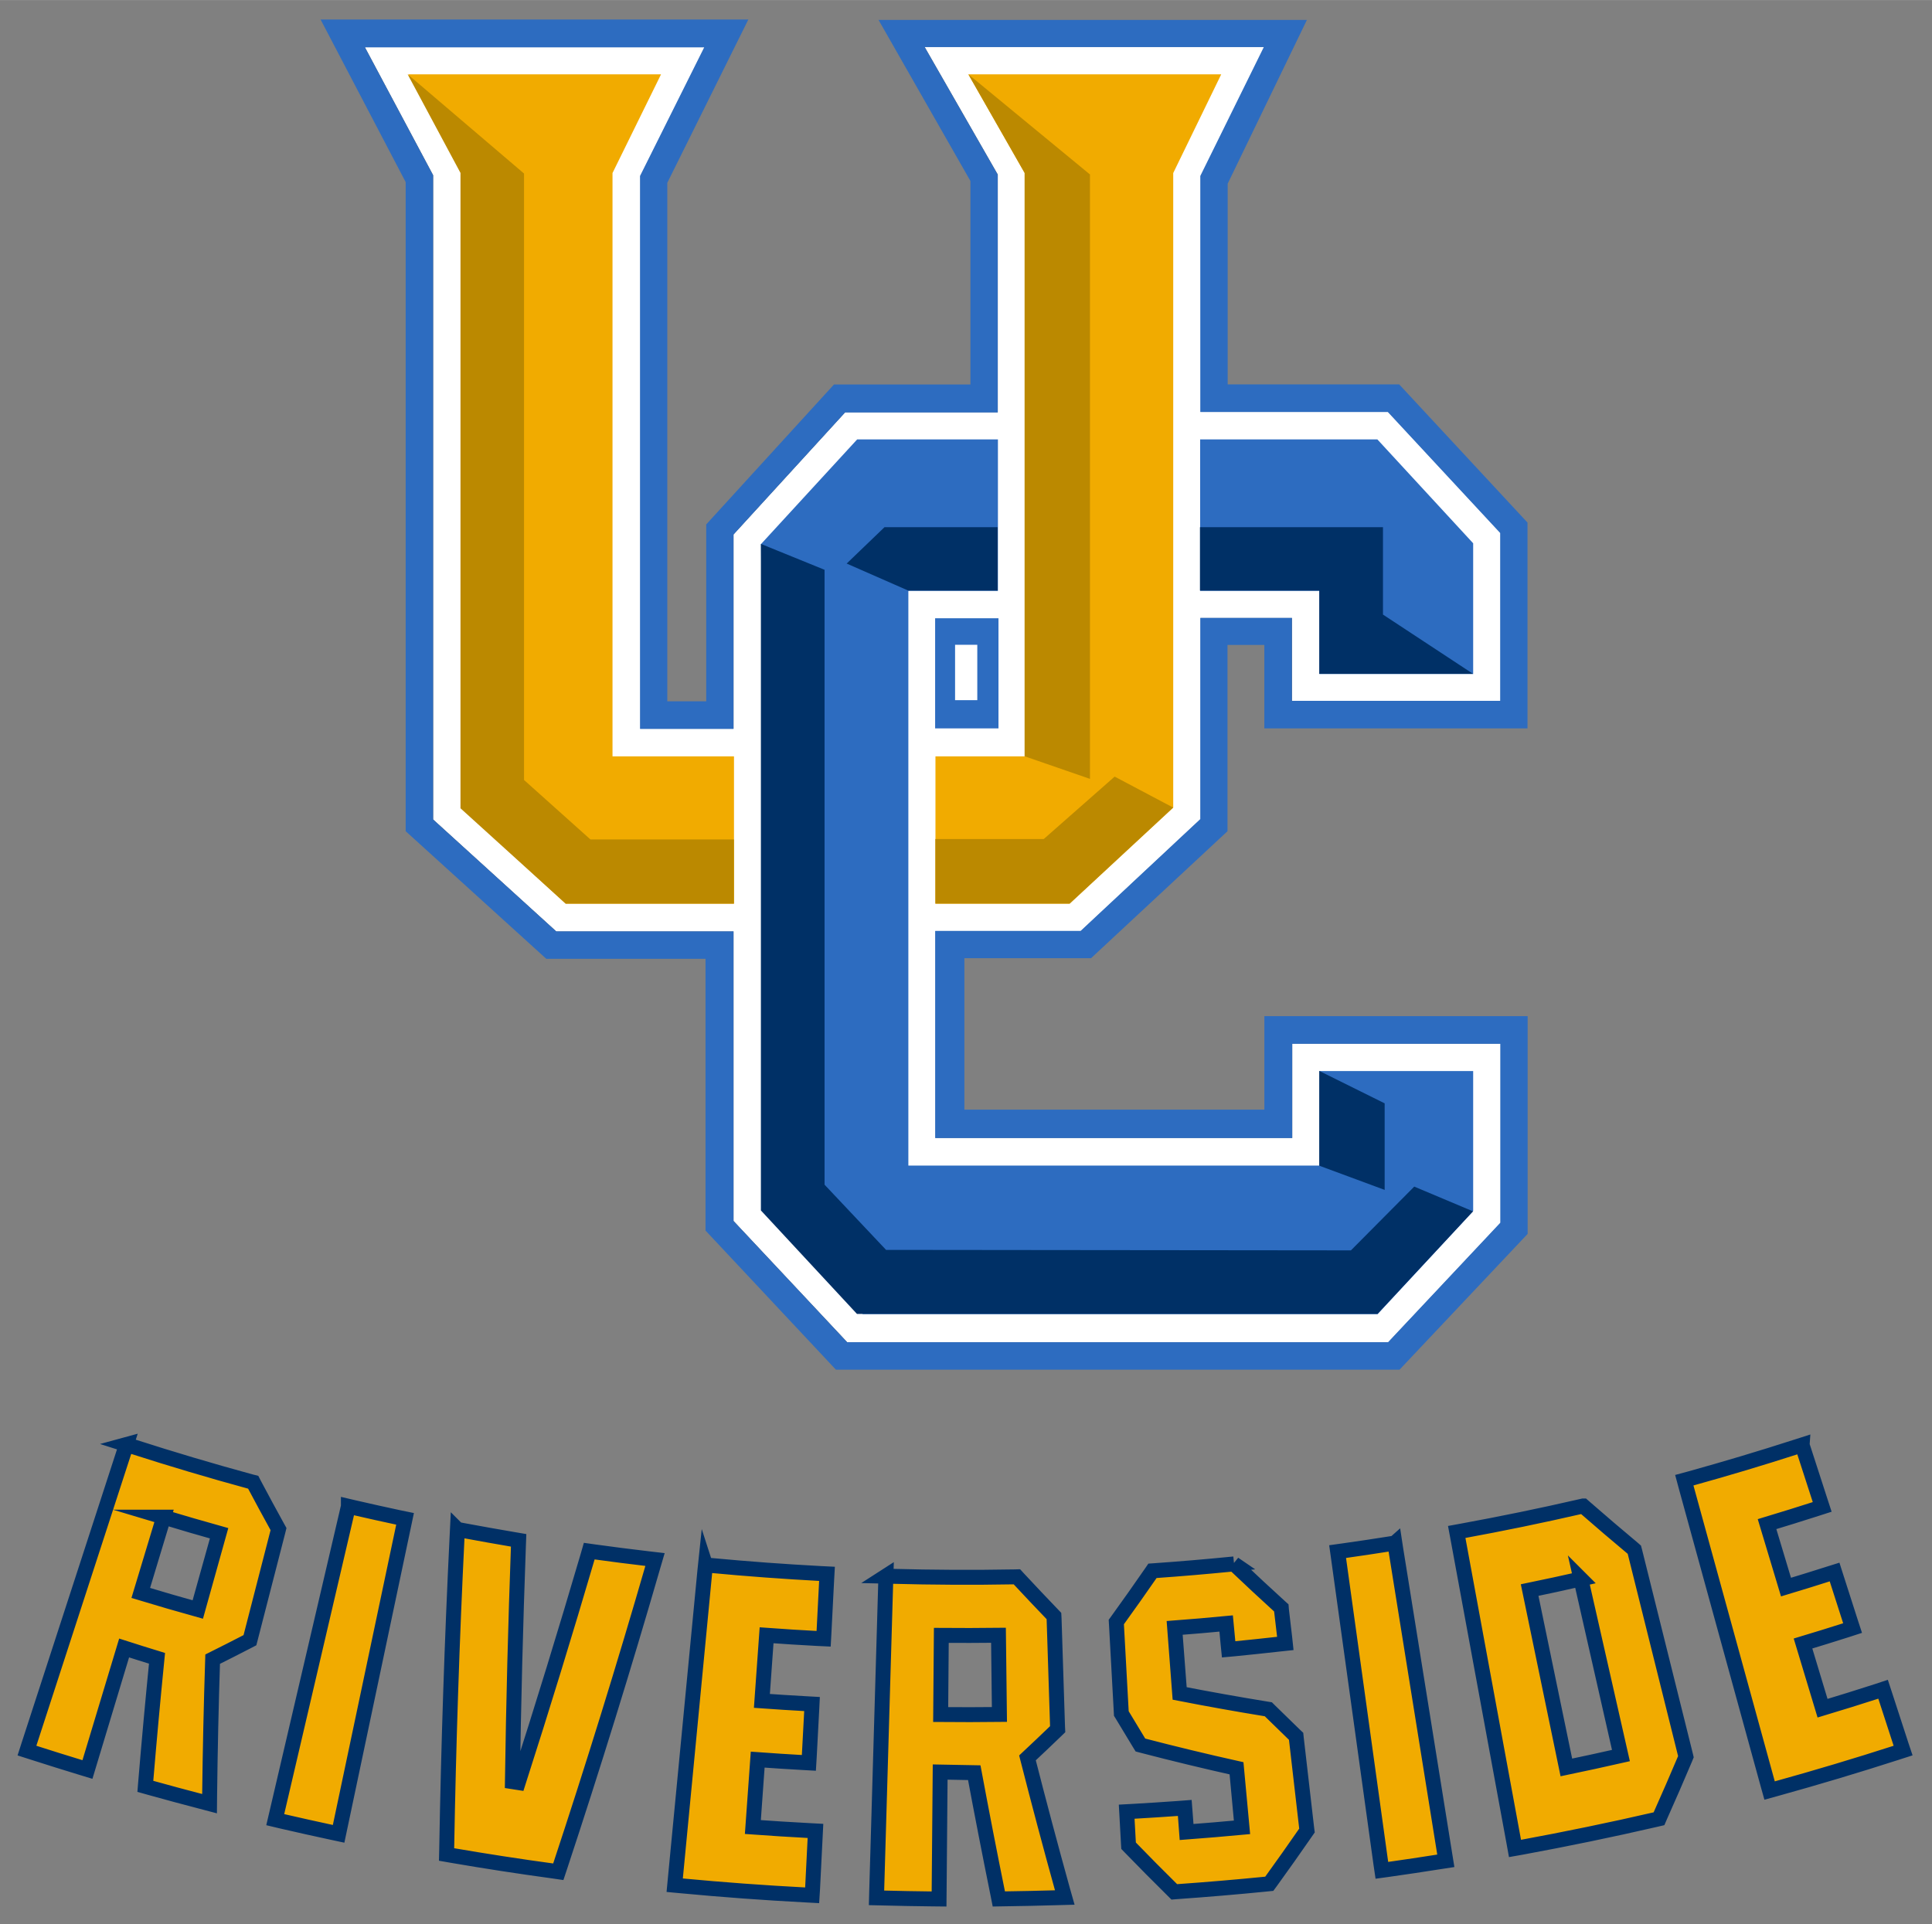<?xml version="1.0" encoding="UTF-8" standalone="no"?>
<svg xmlns:rdf="http://www.w3.org/1999/02/22-rdf-syntax-ns#" xmlns="http://www.w3.org/2000/svg" xml:space="preserve" height="104.07" viewBox="0 0 104.484 104.068" width="104.48" version="1.1" xmlns:cc="http://creativecommons.org/ns#" xmlns:dc="http://purl.org/dc/elements/1.1/"><rect x="0" y="0" width="104.484" height="104.068" fill="#808080" stroke="none"/><g transform="matrix(1.25 0 0 -1.25 -444.47 318.75)"><g transform="translate(.757 .757)"><g><path d="m406.76 227.51v-8.706l-5.177-4.839h-6.293v-8.964h15.447v4.081h9.003v-7.744l-4.856-5.168h-23.401l-4.919 5.246v12.532h-7.671l-5.324 4.84v27.877l-2.951 5.534h14.68l-2.777-5.565v-23.928h4.043v8.412l4.829 5.283h6.604v10.294l-3.162 5.515h14.677l-2.749-5.576v-10.215h8.111l4.863-5.236v-7.262h-9.013v3.589h-3.964z" fill="#fff"/><path d="m406.76 227.51v-8.706l-5.177-4.839h-6.292v-8.964h15.446v4.081h9.003v-7.744l-4.856-5.168h-23.401l-4.918 5.246v12.532h-7.672l-5.324 4.84v27.877l-2.951 5.534h14.68l-2.776-5.565v-23.928h4.043v8.412l4.829 5.283h6.603v10.294l-3.162 5.515h14.677l-2.749-5.576v-10.215h8.111l4.863-5.236v-7.262h-9.013v3.589h-3.964z" fill="#fff"/><path d="m368.69 253.4 3.68-7.033v-28.088l6.084-5.522h6.889v-11.759l5.641-6.019h24.386l5.542 5.875v9.422h-11.391v-4.045h-12.978v6.553h5.48l5.903 5.494v8.061h1.594v-3.612h11.386v8.906l-5.552 5.98h-7.42v8.684l3.428 7.086h-18.533l3.975-6.969v-8.805h-5.903l-5.528-6.056v-7.653h-1.683v22.436l3.505 7.064h-18.505zm26.133-1.191h14.675l-2.748-5.577v-10.214h8.113l4.861-5.236v-7.263h-9.011v3.589h-3.964v-8.706l-5.178-4.839h-6.292v-8.964h15.447v4.081h9.003v-7.744l-4.856-5.169h-23.402l-4.917 5.247v12.531h-7.672l-5.325 4.841v27.877l-2.95 5.534h14.68l-2.777-5.566v-23.927h4.044v8.411l4.828 5.283h6.603v10.294l-3.161 5.516zm-2.919-16.977-4.158-4.527 0.248-28.841 4.155-4.48h22.273l4.133 4.458v6.059h-6.65v-4.092h-17.786v24.869h3.875v6.553h-6.091zm14.839 0v-6.553h5.162v-3.594-0.003h6.65v0.003 5.652l-4.145 4.495h-7.667zm-11.466-7.739v-4.766h2.741v4.766h-2.741zm0.863-1.147h0.961v-2.397h-0.961v2.397z" fill="#2d6cc0"/><path d="m411.87 225.1h6.642v0.003h-6.642v-0.003z" fill="#231f20"/><path d="m372.48 251.03 2.289-4.272v-27.459l4.525-4.156h7.281v6.373h-5.256v25.242l2.1 4.272h-10.939zm24.234 0 2.436-4.272v-25.242h-3.859v-6.373h5.806l4.481 4.156v27.459l2.077 4.272h-10.941zm-36.475-59.295-0.081-0.245c-1.38-4.251-2.76-8.501-4.141-12.75-0.027-0.083-0.055-0.165-0.081-0.248 0.094-0.03 0.188-0.06 0.283-0.092 0.681-0.219 1.364-0.432 2.048-0.641 0.095-0.029 0.19-0.057 0.284-0.086 0.001 0.005 0.003 0.009 0.005 0.014 0.015-0.005 0.03-0.009 0.045-0.014 0.025 0.083 0.049 0.165 0.075 0.247 0.503 1.665 1.004 3.332 1.508 4.997 0.459-0.147 0.918-0.292 1.378-0.433-0.175-1.772-0.338-3.546-0.486-5.322-0.007-0.074-0.013-0.146-0.02-0.22 0.081-0.023 0.161-0.044 0.242-0.066 0.725-0.202 1.452-0.399 2.181-0.588 0.119-0.031 0.238-0.063 0.356-0.094 0 0.004-0 0.008 0 0.013 0.017-0.004 0.034-0.008 0.05-0.013 0.001 0.109 0.001 0.218 0.003 0.325 0.023 1.979 0.067 3.955 0.131 5.928 0.507 0.253 1.011 0.509 1.511 0.767 0.034 0.018 0.068 0.037 0.103 0.055 0.009 0.035 0.018 0.071 0.028 0.106 0.394 1.534 0.789 3.068 1.184 4.603 0.009 0.031 0.017 0.064 0.025 0.097-0.016 0.029-0.033 0.06-0.05 0.089-0.336 0.61-0.668 1.221-0.992 1.833-0.018 0.034-0.035 0.068-0.053 0.103-0.037 0.009-0.074 0.02-0.113 0.03-1.716 0.468-3.423 0.976-5.122 1.523-0.084 0.028-0.168 0.054-0.253 0.081-0.001-0.005-0.003-0.009-0.005-0.014-0.015 0.005-0.03 0.009-0.045 0.014zm72.497-0.02c-0.084-0.027-0.169-0.055-0.255-0.081-1.521-0.491-3.051-0.948-4.588-1.375-0.085-0.023-0.171-0.046-0.256-0.069 0.023-0.083 0.046-0.168 0.069-0.252 1.184-4.308 2.369-8.618 3.553-12.927 0.023-0.083 0.046-0.166 0.069-0.25 0.015 0.004 0.031 0.008 0.047 0.013 0.001-0.004 0.002-0.008 0.003-0.013 0.095 0.026 0.19 0.053 0.286 0.08 1.742 0.483 3.478 1.002 5.205 1.559 0.095 0.031 0.188 0.06 0.284 0.091-0.028 0.082-0.054 0.165-0.081 0.248-0.234 0.72-0.469 1.44-0.703 2.161-0.026 0.081-0.053 0.163-0.08 0.245-0.015-0.005-0.03-0.009-0.045-0.014-0.002 0.005-0.003 0.009-0.005 0.014-0.093-0.031-0.184-0.061-0.277-0.091-0.763-0.246-1.53-0.485-2.297-0.716-0.281 0.928-0.56 1.858-0.841 2.786 0.625 0.188 1.249 0.382 1.872 0.58 0.09 0.029 0.182 0.056 0.272 0.086-0.027 0.082-0.053 0.166-0.08 0.248-0.207 0.644-0.414 1.288-0.62 1.933-0.027 0.083-0.054 0.164-0.08 0.247-0.015-0.005-0.03-0.009-0.045-0.014-0.002 0.005-0.003 0.009-0.005 0.014-0.089-0.028-0.178-0.056-0.266-0.084-0.595-0.189-1.193-0.375-1.789-0.555-0.272 0.903-0.543 1.808-0.816 2.711 0.71 0.214 1.419 0.435 2.127 0.662 0.086 0.028 0.172 0.055 0.259 0.083-0.027 0.083-0.053 0.165-0.081 0.247-0.235 0.728-0.472 1.457-0.708 2.186-0.026 0.081-0.053 0.163-0.08 0.245-0.015-0.005-0.03-0.009-0.045-0.014-0.002 0.005-0.003 0.009-0.005 0.014zm-9.473-2.639c-0.045-0.01-0.089-0.021-0.134-0.03-1.687-0.388-3.38-0.736-5.077-1.047-0.086-0.015-0.173-0.031-0.259-0.047 0.015-0.085 0.031-0.17 0.047-0.255 0.81-4.396 1.618-8.791 2.428-13.186 0.015-0.084 0.032-0.17 0.047-0.255 0.016 0.003 0.032 0.005 0.048 0.008 0-0.002 0.001-0.006 0.002-0.008 0.097 0.017 0.194 0.035 0.291 0.052 1.932 0.356 3.861 0.754 5.781 1.197 0.051 0.011 0.104 0.024 0.155 0.036 0.019 0.045 0.04 0.089 0.059 0.133 0.368 0.824 0.728 1.65 1.077 2.477 0.011 0.025 0.021 0.05 0.031 0.075-0.006 0.026-0.012 0.052-0.019 0.078l-2.192 8.802c-0.006 0.026-0.015 0.053-0.022 0.08-0.02 0.018-0.042 0.036-0.062 0.053-0.692 0.577-1.374 1.16-2.048 1.748-0.034 0.03-0.068 0.059-0.102 0.089-0.013-0.003-0.026-0.006-0.039-0.009-0.004 0.003-0.007 0.006-0.011 0.009zm-53.422-0.014c-0.02-0.084-0.04-0.168-0.059-0.253-1.017-4.352-2.031-8.703-3.048-13.056-0.018-0.084-0.038-0.168-0.058-0.252 0.096-0.023 0.192-0.045 0.289-0.067 0.72-0.167 1.442-0.328 2.166-0.483 0.094-0.02 0.193-0.04 0.289-0.061 0.001 0.003 0.001 0.006 0.002 0.009 0.016-0.003 0.032-0.006 0.048-0.009 0.018 0.085 0.036 0.171 0.053 0.255 0.923 4.373 1.844 8.744 2.767 13.117 0.018 0.085 0.035 0.17 0.053 0.255-0.085 0.017-0.173 0.037-0.259 0.055-0.646 0.138-1.29 0.281-1.934 0.43-0.086 0.021-0.172 0.041-0.258 0.061-0.001-0.004-0.002-0.007-0.003-0.011-0.016 0.004-0.031 0.007-0.047 0.011zm-7.947-0.483c0.783-0.235 1.567-0.464 2.353-0.684-0.306-1.095-0.612-2.191-0.919-3.286-0.809 0.226-1.615 0.46-2.42 0.703 0.33 1.089 0.657 2.179 0.986 3.267zm12.664-0.517c-0.005-0.099-0.009-0.197-0.014-0.297-0.221-4.506-0.37-9.022-0.45-13.545-0.002-0.075-0.002-0.149-0.003-0.225 0.083-0.015 0.168-0.03 0.253-0.044 1.441-0.247 2.885-0.47 4.331-0.667 0.082-0.012 0.166-0.024 0.248-0.036 0.001 0.002 0.001 0.004 0.002 0.006 0.016-0.002 0.032-0.004 0.048-0.006 0.024 0.071 0.047 0.14 0.069 0.211 1.427 4.317 2.769 8.653 4.028 13.006 0.028 0.098 0.055 0.197 0.084 0.294-0.104 0.012-0.205 0.024-0.308 0.036-0.77 0.09-1.54 0.189-2.309 0.295-0.075 0.01-0.151 0.02-0.227 0.031-0.001-0.002-0.001-0.004-0.002-0.006-0.016 0.002-0.032 0.004-0.048 0.006-0.021-0.073-0.042-0.144-0.062-0.216-0.961-3.272-1.964-6.536-3.008-9.789-0.068 0.01-0.137 0.021-0.205 0.031 0.049 3.408 0.137 6.813 0.261 10.214 0.002 0.076 0.005 0.152 0.008 0.228-0.076 0.013-0.154 0.026-0.23 0.039-0.707 0.12-1.414 0.246-2.119 0.377-0.1 0.019-0.2 0.038-0.298 0.056-0-0.003 0-0.006 0-0.009-0.017 0.003-0.033 0.006-0.05 0.009zm40.556-0.591c-0.088-0.014-0.174-0.027-0.261-0.041-0.65-0.104-1.301-0.2-1.953-0.292-0.086-0.012-0.175-0.025-0.261-0.037 0.012-0.086 0.024-0.17 0.036-0.256 0.614-4.426 1.226-8.854 1.839-13.28 0.013-0.086 0.025-0.171 0.037-0.256 0.016 0.002 0.032 0.004 0.048 0.006 0-0.002 0.001-0.004 0.002-0.006 0.097 0.013 0.194 0.027 0.291 0.041 0.729 0.102 1.459 0.213 2.186 0.327 0.096 0.016 0.193 0.03 0.291 0.045-0.014 0.086-0.028 0.172-0.041 0.258-0.709 4.412-1.417 8.824-2.125 13.236-0.013 0.085-0.026 0.17-0.039 0.256-0.016-0.003-0.032-0.005-0.048-0.008-0 0.003-0.001 0.005-0.002 0.008zm-6.956-0.903c-0.04-0.004-0.079-0.008-0.119-0.011-1.092-0.108-2.187-0.201-3.28-0.278-0.043-0.003-0.085-0.006-0.127-0.009-0.025-0.034-0.049-0.068-0.072-0.103-0.472-0.683-0.953-1.361-1.442-2.039-0.017-0.024-0.035-0.048-0.053-0.073 0.002-0.03 0.003-0.059 0.005-0.089 0.07-1.269 0.139-2.539 0.209-3.808l0.003-0.059c0.011-0.017 0.021-0.035 0.031-0.053 0.244-0.408 0.491-0.816 0.739-1.223 0.018-0.032 0.037-0.062 0.055-0.092 0.037-0.01 0.072-0.02 0.109-0.028 1.338-0.348 2.688-0.674 4.05-0.978 0.08-0.851 0.158-1.703 0.237-2.555-0.782-0.072-1.565-0.138-2.347-0.197-0.019 0.259-0.04 0.52-0.059 0.78-0.005 0.086-0.012 0.172-0.019 0.258l-0.05-0.003c-0 0.001 0 0.002 0 0.003l-0.286-0.022c-0.648-0.046-1.295-0.088-1.942-0.125-0.095-0.006-0.19-0.011-0.286-0.016 0.005-0.087 0.01-0.173 0.014-0.259 0.021-0.375 0.043-0.75 0.062-1.125 0.002-0.029 0.003-0.06 0.005-0.089 0.022-0.023 0.044-0.045 0.066-0.067 0.596-0.617 1.203-1.227 1.817-1.834 0.031-0.031 0.063-0.062 0.095-0.095 0.016 0.002 0.031 0.002 0.047 0.003l0.003-0.003c0.049 0.004 0.095 0.007 0.142 0.011 1.278 0.09 2.552 0.198 3.827 0.325 0.048 0.004 0.095 0.009 0.142 0.014 0.027 0.036 0.053 0.072 0.078 0.108 0.508 0.703 1.007 1.408 1.497 2.117 0.019 0.025 0.037 0.052 0.055 0.078-0.004 0.03-0.007 0.058-0.011 0.087-0.151 1.301-0.3 2.604-0.45 3.905-0.004 0.029-0.006 0.059-0.009 0.087-0.022 0.021-0.044 0.041-0.066 0.061-0.361 0.349-0.72 0.698-1.075 1.048-0.021 0.021-0.042 0.041-0.062 0.061-0.03 0.005-0.06 0.01-0.091 0.014-1.256 0.205-2.504 0.428-3.744 0.67-0.071 0.945-0.143 1.89-0.216 2.836 0.726 0.055 1.452 0.117 2.177 0.186 0.028-0.285 0.056-0.571 0.083-0.856 0.009-0.087 0.016-0.172 0.023-0.258 0.017 0.002 0.034 0.003 0.052 0.005 0-0.002-0-0.003 0-0.005 0.089 0.008 0.179 0.017 0.27 0.025 0.639 0.063 1.276 0.131 1.914 0.202 0.091 0.01 0.18 0.022 0.27 0.031-0.009 0.086-0.019 0.172-0.028 0.258-0.046 0.395-0.093 0.79-0.139 1.186-0.003 0.031-0.007 0.063-0.009 0.094-0.024 0.022-0.048 0.042-0.072 0.064-0.637 0.58-1.267 1.165-1.886 1.755-0.031 0.028-0.059 0.056-0.087 0.083-0.016-0.002-0.031-0.003-0.047-0.005-0.002 0.001-0.003 0.003-0.005 0.005zm-22.869-0.041c-0.008-0.085-0.017-0.173-0.025-0.258-0.427-4.449-0.856-8.896-1.283-13.344-0.008-0.087-0.017-0.173-0.025-0.259 0.097-0.009 0.195-0.019 0.292-0.027 1.787-0.169 3.575-0.3 5.366-0.394 0.099-0.005 0.197-0.011 0.294-0.016 0 0.001-0 0.002 0 0.003 0.017-0.001 0.034-0.002 0.05-0.003 0.006 0.086 0.009 0.172 0.014 0.259 0.037 0.756 0.077 1.513 0.114 2.269 0.005 0.087 0.01 0.172 0.014 0.258-0.096 0.005-0.192 0.011-0.287 0.016-0.808 0.043-1.615 0.093-2.423 0.152 0.069 0.971 0.139 1.942 0.209 2.914 0.627-0.045 1.256-0.087 1.883-0.122 0.092-0.005 0.187-0.011 0.28-0.016 0 0.001-0 0.002 0 0.003 0.017-0.001 0.035-0.002 0.052-0.003 0.005 0.086 0.011 0.172 0.016 0.259 0.036 0.676 0.071 1.352 0.108 2.028 0.004 0.086 0.01 0.173 0.014 0.259-0.091 0.005-0.183 0.01-0.275 0.016-0.632 0.035-1.264 0.075-1.895 0.12 0.068 0.945 0.136 1.89 0.203 2.836 0.715-0.052 1.432-0.096 2.148-0.134 0.09-0.005 0.18-0.01 0.269-0.014 0 0.001-0 0.002 0 0.003 0.017-0.001 0.034-0.002 0.052-0.003 0.005 0.086 0.008 0.173 0.013 0.259 0.039 0.765 0.078 1.528 0.117 2.292 0.004 0.087 0.009 0.172 0.014 0.259-0.088 0.004-0.175 0.009-0.263 0.014-1.579 0.084-3.158 0.2-4.733 0.348-0.086 0.008-0.174 0.015-0.261 0.023-0-0.002 0-0.003 0-0.005-0.017 0.002-0.033 0.003-0.05 0.005zm7.805-0.487c-0.003-0.086-0.006-0.173-0.008-0.259-0.131-4.467-0.261-8.933-0.392-13.4-0.002-0.086-0.004-0.174-0.006-0.261 0.097-0.002 0.195-0.005 0.292-0.008 0.708-0.019 1.415-0.031 2.122-0.039 0.017 0 0.034 0 0.052 0 0.081 0 0.162-0.002 0.244-0.003 0.017-0 0.033 0 0.05 0 0.001 0.087 0.002 0.172 0.002 0.259 0.016 1.744 0.031 3.489 0.045 5.231 0.475-0.011 0.95-0.02 1.425-0.027 0.326-1.749 0.666-3.498 1.019-5.244 0.015-0.072 0.03-0.144 0.044-0.217 0.017 0 0.034-0 0.052 0 0.066 0.002 0.132 0.002 0.197 0.003 0.017 0 0.033-0 0.05 0 0.746 0.01 1.492 0.026 2.237 0.048 0.122 0.004 0.244 0.008 0.366 0.011-0.03 0.104-0.059 0.208-0.087 0.312-0.529 1.906-1.037 3.815-1.525 5.728 0.412 0.385 0.819 0.772 1.223 1.161 0.028 0.027 0.056 0.051 0.083 0.078-0.002 0.037-0.003 0.075-0.005 0.111-0.05 1.564-0.1 3.127-0.15 4.691-0.001 0.032-0.003 0.065-0.005 0.098-0.022 0.023-0.045 0.048-0.069 0.072-0.49 0.51-0.975 1.023-1.455 1.539-0.025 0.029-0.053 0.056-0.08 0.086-0.017-0-0.034-0.001-0.05-0.002-0.001 0.001-0.001 0.001-0.002 0.002-0.039-0.001-0.08-0.002-0.119-0.003-0.864-0.016-1.728-0.021-2.592-0.017-0.005 0-0.01-0-0.016 0-0.876 0.004-1.753 0.018-2.63 0.042-0.087 0.002-0.175 0.004-0.263 0.006-0-0.001 0-0.001 0-0.002-0.017 0-0.033 0.001-0.05 0.002zm30.072-0.134c0.577-2.544 1.153-5.086 1.73-7.63-0.77-0.174-1.539-0.342-2.311-0.503-0.528 2.554-1.06 5.11-1.587 7.664 0.723 0.15 1.448 0.305 2.169 0.469zm-25.198-2.425c0.013-1.142 0.028-2.285 0.041-3.427-0.831-0.01-1.661-0.01-2.492-0.003 0.009 1.142 0.018 2.283 0.028 3.425 0.808-0.006 1.616-0.004 2.423 0.005z" fill="#f1ab00"/></g><path d="m360.29 191.74c-0.026-0.082-0.054-0.163-0.081-0.245-1.381-4.251-2.762-8.501-4.144-12.75-0.026-0.083-0.051-0.165-0.078-0.248 0.095-0.03 0.188-0.06 0.283-0.092 0.68-0.219 1.364-0.432 2.048-0.641 0.095-0.029 0.189-0.057 0.284-0.086 0.025 0.083 0.049 0.165 0.075 0.247 0.504 1.67 1.008 3.341 1.512 5.011 0.474-0.152 0.948-0.302 1.423-0.447-0.176-1.772-0.339-3.546-0.487-5.322-0.007-0.074-0.013-0.146-0.019-0.22 0.08-0.023 0.161-0.044 0.242-0.066 0.725-0.202 1.453-0.399 2.181-0.588 0.119-0.031 0.238-0.063 0.356-0.094 0.001 0.109 0.001 0.218 0.003 0.325 0.023 1.979 0.067 3.955 0.131 5.928 0.507 0.253 1.011 0.509 1.511 0.767 0.034 0.018 0.068 0.037 0.103 0.055 0.009 0.035 0.018 0.071 0.028 0.106 0.394 1.534 0.789 3.068 1.184 4.603 0.009 0.031 0.017 0.064 0.025 0.097-0.016 0.029-0.033 0.06-0.05 0.089-0.336 0.61-0.668 1.221-0.992 1.833-0.018 0.034-0.035 0.068-0.053 0.103-0.037 0.009-0.074 0.02-0.113 0.03-1.716 0.468-3.423 0.976-5.122 1.523-0.084 0.028-0.168 0.054-0.253 0.081zm72.497-0.02c-0.084-0.027-0.169-0.055-0.255-0.081-1.522-0.491-3.052-0.948-4.589-1.375-0.085-0.023-0.17-0.046-0.255-0.069 0.022-0.083 0.046-0.168 0.069-0.252 1.184-4.308 2.368-8.618 3.553-12.927 0.023-0.083 0.045-0.166 0.069-0.25 0.095 0.026 0.19 0.053 0.286 0.08 1.742 0.483 3.478 1.002 5.205 1.559 0.095 0.031 0.188 0.06 0.284 0.091-0.028 0.082-0.054 0.165-0.081 0.248-0.234 0.72-0.469 1.44-0.703 2.161-0.026 0.081-0.053 0.163-0.08 0.245-0.093-0.031-0.184-0.061-0.277-0.091-0.779-0.251-1.56-0.495-2.342-0.73-0.282 0.933-0.563 1.867-0.845 2.8 0.625 0.188 1.249 0.382 1.872 0.58 0.09 0.029 0.182 0.056 0.272 0.086-0.027 0.082-0.053 0.166-0.08 0.248-0.207 0.644-0.414 1.288-0.62 1.933-0.027 0.083-0.054 0.164-0.08 0.247-0.09-0.028-0.178-0.056-0.266-0.084-0.611-0.194-1.221-0.385-1.834-0.569-0.273 0.908-0.546 1.817-0.82 2.725 0.71 0.214 1.419 0.435 2.127 0.662 0.086 0.028 0.172 0.055 0.259 0.083-0.027 0.083-0.053 0.165-0.081 0.247-0.235 0.728-0.472 1.457-0.708 2.186-0.026 0.081-0.053 0.163-0.08 0.245zm-9.473-2.639c-0.044-0.01-0.089-0.021-0.133-0.03-1.687-0.388-3.38-0.736-5.078-1.047-0.086-0.015-0.172-0.031-0.259-0.047 0.016-0.085 0.032-0.17 0.047-0.255 0.81-4.396 1.619-8.791 2.428-13.186 0.016-0.084 0.032-0.17 0.047-0.255 0.097 0.017 0.194 0.035 0.291 0.052 1.932 0.356 3.861 0.754 5.781 1.197 0.051 0.011 0.104 0.024 0.155 0.036 0.019 0.045 0.04 0.089 0.059 0.133 0.368 0.824 0.728 1.65 1.077 2.477 0.011 0.025 0.021 0.05 0.031 0.075-0.006 0.026-0.012 0.052-0.019 0.078l-2.192 8.802c-0.006 0.026-0.015 0.053-0.022 0.08-0.02 0.018-0.042 0.036-0.062 0.053-0.692 0.577-1.374 1.16-2.048 1.748-0.034 0.03-0.068 0.059-0.102 0.089zm-53.422-0.014c-0.02-0.084-0.039-0.168-0.058-0.253-1.017-4.352-2.032-8.703-3.048-13.056-0.019-0.084-0.038-0.168-0.058-0.252 0.095-0.023 0.192-0.045 0.287-0.067 0.721-0.167 1.443-0.328 2.166-0.483 0.095-0.02 0.192-0.04 0.289-0.061 0.018 0.085 0.036 0.171 0.053 0.255 0.923 4.373 1.844 8.744 2.767 13.117 0.018 0.085 0.035 0.17 0.053 0.255-0.085 0.017-0.173 0.037-0.259 0.055-0.646 0.138-1.29 0.281-1.934 0.43-0.086 0.021-0.172 0.041-0.258 0.061zm-7.992-0.47c0.798-0.24 1.597-0.473 2.398-0.697-0.307-1.1-0.615-2.2-0.922-3.3-0.825 0.23-1.646 0.469-2.467 0.717 0.331 1.093 0.661 2.188 0.991 3.28zm12.709-0.53c-0.005-0.099-0.009-0.197-0.014-0.297-0.221-4.506-0.371-9.022-0.45-13.545-0.002-0.075-0.003-0.149-0.005-0.225 0.085-0.015 0.169-0.03 0.255-0.044 1.44-0.247 2.886-0.47 4.333-0.667 0.082-0.012 0.165-0.024 0.247-0.036 0.024 0.071 0.047 0.14 0.069 0.211 1.427 4.317 2.769 8.653 4.028 13.006 0.028 0.098 0.055 0.197 0.084 0.294-0.104 0.012-0.205 0.024-0.308 0.036-0.77 0.09-1.54 0.189-2.309 0.295-0.075 0.01-0.151 0.02-0.227 0.031-0.021-0.073-0.042-0.144-0.062-0.216-0.962-3.275-1.964-6.541-3.009-9.797-0.084 0.013-0.169 0.026-0.253 0.039 0.049 3.408 0.137 6.813 0.261 10.214 0.002 0.076 0.005 0.152 0.008 0.228-0.076 0.013-0.154 0.026-0.23 0.039-0.707 0.12-1.414 0.246-2.119 0.377-0.1 0.019-0.2 0.038-0.298 0.056zm40.556-0.591c-0.088-0.014-0.174-0.027-0.261-0.041-0.65-0.104-1.301-0.2-1.953-0.292-0.086-0.012-0.174-0.025-0.261-0.037 0.012-0.086 0.024-0.17 0.036-0.256 0.614-4.426 1.228-8.854 1.841-13.28 0.012-0.086 0.023-0.171 0.036-0.256 0.097 0.013 0.194 0.027 0.291 0.041 0.729 0.102 1.459 0.213 2.186 0.327 0.096 0.016 0.193 0.03 0.291 0.045-0.014 0.086-0.028 0.172-0.041 0.258-0.709 4.412-1.417 8.824-2.125 13.236-0.013 0.085-0.026 0.17-0.039 0.256zm-6.955-0.903c-0.041-0.004-0.08-0.008-0.12-0.011-1.092-0.108-2.187-0.201-3.28-0.278-0.043-0.003-0.085-0.006-0.128-0.009-0.023-0.034-0.048-0.068-0.072-0.103-0.471-0.683-0.952-1.361-1.441-2.039-0.018-0.024-0.035-0.048-0.053-0.073 0.002-0.03 0.003-0.059 0.005-0.089 0.07-1.269 0.139-2.539 0.209-3.808l0.003-0.059c0.011-0.017 0.021-0.035 0.031-0.053 0.244-0.408 0.491-0.816 0.739-1.223 0.018-0.032 0.036-0.062 0.055-0.092 0.036-0.01 0.074-0.02 0.111-0.028 1.337-0.348 2.687-0.674 4.048-0.978 0.08-0.851 0.158-1.703 0.237-2.555-0.798-0.074-1.597-0.142-2.397-0.202-0.019 0.261-0.039 0.523-0.059 0.784-0.005 0.086-0.012 0.172-0.019 0.258l-0.286-0.022c-0.647-0.046-1.294-0.088-1.942-0.125-0.094-0.006-0.19-0.011-0.286-0.016 0.005-0.087 0.01-0.173 0.014-0.259 0.021-0.375 0.042-0.75 0.062-1.125 0.001-0.029 0.003-0.06 0.005-0.089 0.022-0.023 0.044-0.045 0.066-0.067 0.596-0.617 1.203-1.227 1.817-1.834l0.095-0.095c0.049 0.004 0.095 0.007 0.142 0.011 1.278 0.09 2.552 0.198 3.827 0.325 0.048 0.004 0.095 0.009 0.142 0.014 0.027 0.036 0.053 0.072 0.078 0.108 0.508 0.703 1.007 1.408 1.497 2.117 0.019 0.025 0.037 0.052 0.055 0.078-0.004 0.03-0.007 0.058-0.011 0.087-0.151 1.301-0.3 2.604-0.45 3.905-0.004 0.029-0.006 0.059-0.009 0.087-0.022 0.021-0.044 0.041-0.066 0.061-0.361 0.349-0.72 0.698-1.075 1.048-0.021 0.021-0.042 0.041-0.062 0.061-0.03 0.005-0.06 0.01-0.091 0.014-1.256 0.205-2.504 0.428-3.744 0.67-0.071 0.945-0.143 1.89-0.216 2.836 0.743 0.056 1.486 0.12 2.228 0.191 0.028-0.287 0.055-0.574 0.081-0.861 0.009-0.087 0.016-0.172 0.025-0.258 0.089 0.008 0.179 0.017 0.27 0.025 0.639 0.063 1.276 0.131 1.914 0.202 0.091 0.01 0.18 0.022 0.27 0.031-0.009 0.086-0.019 0.172-0.028 0.258-0.046 0.395-0.093 0.79-0.139 1.186-0.003 0.031-0.007 0.063-0.009 0.094-0.024 0.022-0.048 0.042-0.072 0.064-0.637 0.58-1.267 1.165-1.886 1.755-0.031 0.028-0.059 0.056-0.087 0.083zm-22.87-0.041c-0.009-0.085-0.016-0.173-0.025-0.258-0.427-4.449-0.855-8.896-1.281-13.344-0.009-0.087-0.017-0.173-0.025-0.259 0.097-0.009 0.195-0.019 0.292-0.027 1.787-0.169 3.574-0.3 5.364-0.394 0.1-0.005 0.197-0.011 0.294-0.016 0.006 0.086 0.009 0.172 0.014 0.259 0.037 0.756 0.077 1.513 0.114 2.269 0.005 0.087 0.01 0.172 0.014 0.258-0.096 0.005-0.192 0.011-0.287 0.016-0.808 0.043-1.615 0.093-2.423 0.152 0.069 0.972 0.139 1.944 0.209 2.917 0.644-0.047 1.289-0.089 1.933-0.125 0.093-0.005 0.188-0.011 0.281-0.016 0.005 0.086 0.011 0.172 0.016 0.259 0.036 0.676 0.071 1.352 0.108 2.028 0.004 0.086 0.01 0.173 0.014 0.259-0.091 0.005-0.183 0.01-0.275 0.016-0.632 0.035-1.264 0.075-1.895 0.12 0.068 0.946 0.136 1.892 0.203 2.839 0.732-0.054 1.467-0.099 2.2-0.138 0.089-0.005 0.179-0.01 0.269-0.014 0.005 0.086 0.008 0.173 0.013 0.259 0.039 0.765 0.078 1.528 0.117 2.292 0.004 0.087 0.009 0.172 0.014 0.259-0.088 0.004-0.175 0.009-0.263 0.014-1.579 0.084-3.158 0.2-4.733 0.348-0.086 0.008-0.174 0.015-0.261 0.023zm7.805-0.487c-0.003-0.086-0.004-0.173-0.006-0.259-0.13-4.467-0.261-8.933-0.391-13.4-0.003-0.086-0.006-0.174-0.008-0.261 0.097-0.002 0.196-0.005 0.294-0.008 0.707-0.019 1.412-0.031 2.12-0.039 0.098 0 0.195-0.002 0.294-0.003 0.001 0.087 0.002 0.172 0.002 0.259 0.016 1.744 0.031 3.49 0.045 5.233 0.492-0.011 0.982-0.021 1.475-0.028 0.326-1.749 0.666-3.498 1.02-5.244 0.014-0.072 0.03-0.144 0.044-0.217 0.083 0.002 0.165 0.002 0.247 0.003 0.746 0.01 1.492 0.026 2.237 0.048 0.122 0.004 0.244 0.008 0.366 0.011-0.03 0.104-0.059 0.208-0.087 0.312-0.529 1.906-1.037 3.815-1.525 5.728 0.412 0.385 0.819 0.772 1.223 1.161 0.028 0.027 0.056 0.051 0.083 0.078-0.002 0.037-0.003 0.075-0.005 0.111-0.05 1.564-0.1 3.127-0.15 4.691-0.001 0.032-0.003 0.065-0.005 0.098-0.022 0.023-0.045 0.048-0.069 0.072-0.49 0.51-0.975 1.023-1.455 1.539-0.025 0.029-0.053 0.056-0.08 0.086-0.04-0.001-0.079-0.002-0.119-0.003-1.763-0.032-3.526-0.023-5.289 0.025-0.087 0.002-0.175 0.004-0.263 0.006zm30.07-0.123c0.578-2.548 1.155-5.094 1.733-7.641-0.786-0.178-1.573-0.35-2.361-0.514-0.529 2.558-1.061 5.117-1.589 7.675 0.739 0.153 1.48 0.312 2.217 0.48zm-25.197-2.436c0.015-1.142 0.028-2.285 0.041-3.427-0.848-0.01-1.694-0.01-2.542-0.003 0.009 1.142 0.018 2.283 0.028 3.425 0.824-0.007 1.65-0.004 2.473 0.005z" stroke="#003066" stroke-miterlimit="10" stroke-width="0.646" fill="none"/><path d="m399.15 221.52 2.826-0.977v26.153l-5.262 4.335 2.436-4.268v-25.243zm-21.659-1.025v26.241l-5.037 4.297 2.288-4.27v-27.493l4.549-4.125h7.281v2.777h-6.208l-2.873 2.573zm25.553 0.146-3.068-2.702h-4.689v-2.793h5.809l4.478 4.156-2.53 1.339z" fill="#bb8900"/><path d="m391.45 229.86 2.663-1.169h3.869v2.744h-4.894l-1.638-1.575zm20.447-4.771h6.651l-3.895 2.563v3.783h-7.918v-2.744h5.162v-3.602zm-21.404-22.106v26.607l-2.754 1.12v-28.841l4.157-4.479h22.519l4.133 4.44-2.542 1.07-2.74-2.759-20.112 0.021-2.661 2.821zm24.233 3.52-2.829 1.403-0.001-4.101 2.83-1.047v3.745z" fill="#003066"/></g></g></svg>
